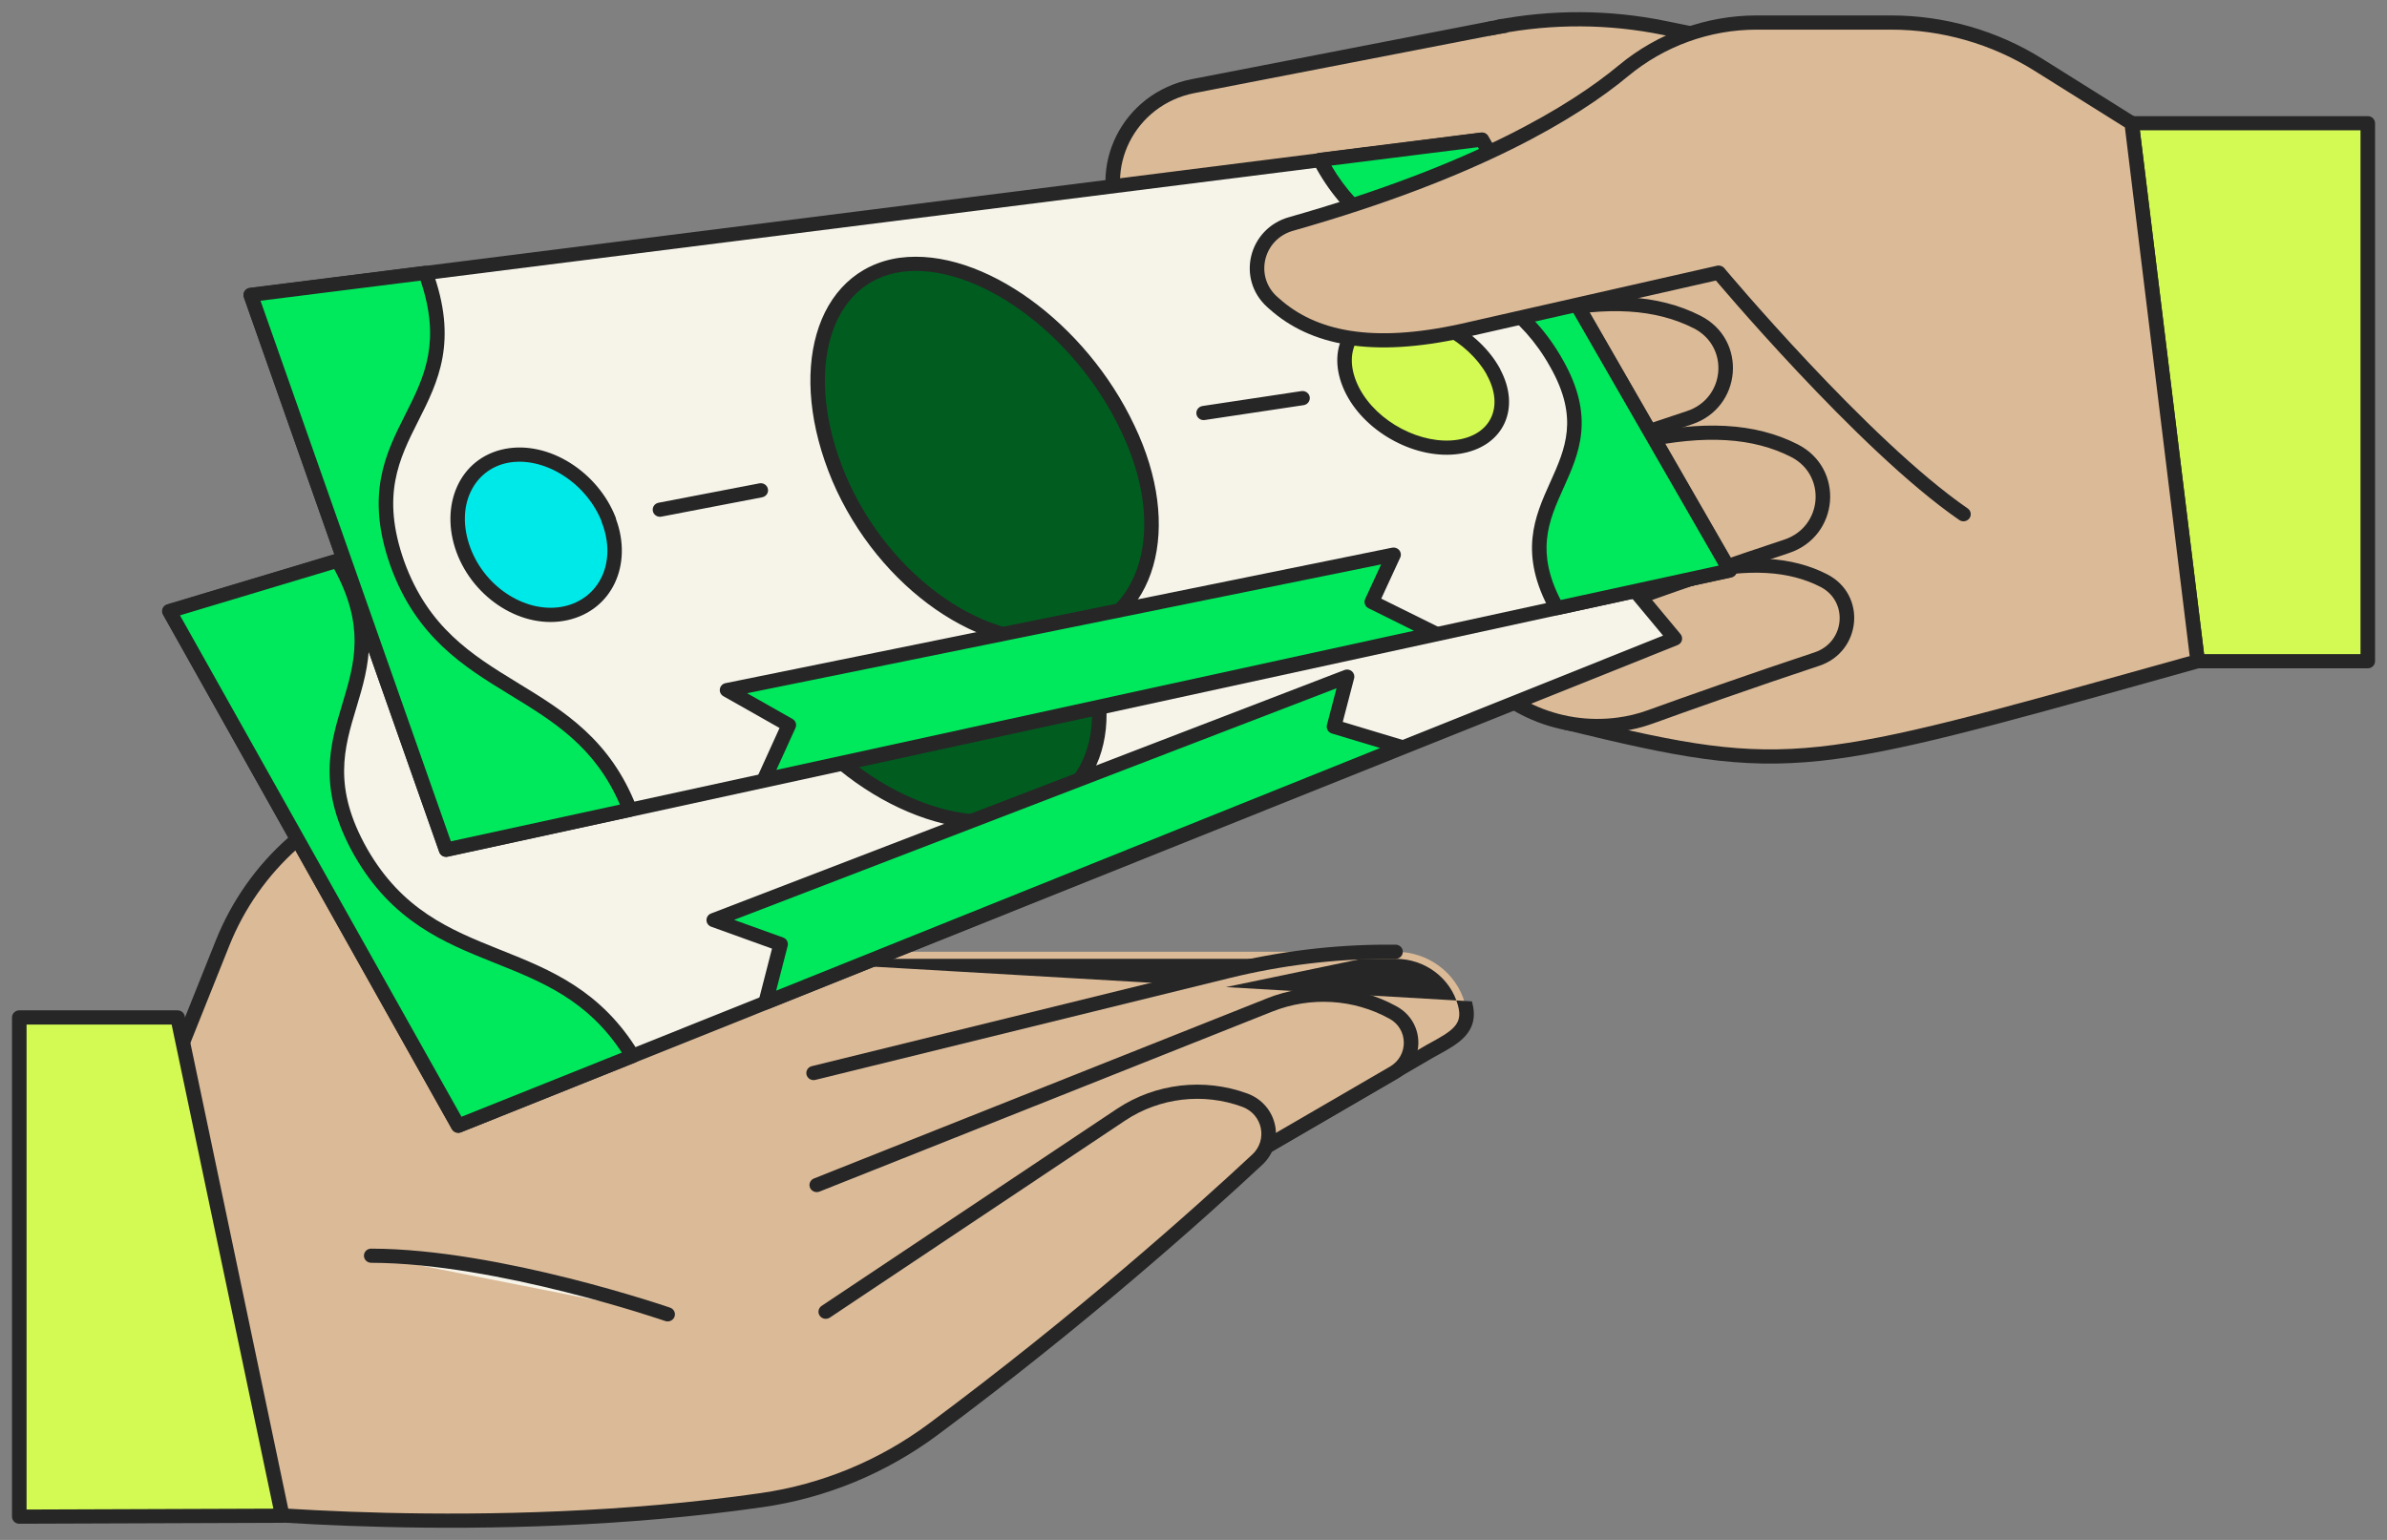 <svg width="62" height="40" viewBox="0 0 62 40" fill="none" xmlns="http://www.w3.org/2000/svg">
<rect x="0" y="0" width="62" height="40" fill="#808080" stroke="none"/>
<g clip-path="url(#clip0_20061_9066)">
<path d="M12.76 24.722H36.249C37.093 24.722 37.83 25.268 38.05 26.061C38.239 26.73 37.779 26.957 37.162 27.295L22.159 36.032L12.168 32.323L12.76 24.716V24.722Z" fill="#DBBA97"/>
<path fill-rule="evenodd" clip-rule="evenodd" d="M12.808 24.537C12.794 24.534 12.781 24.532 12.766 24.531C12.665 24.528 12.579 24.603 12.571 24.701L11.979 32.309C11.973 32.39 12.022 32.466 12.1 32.495L22.092 36.204C22.146 36.224 22.206 36.219 22.256 36.19L37.256 27.454C37.277 27.442 37.298 27.431 37.319 27.42C37.593 27.27 37.868 27.12 38.048 26.925C38.151 26.814 38.228 26.683 38.262 26.526C38.296 26.37 38.285 26.2 38.232 26.011M12.934 24.906H36.249C37.008 24.906 37.669 25.397 37.867 26.108L37.867 26.109C37.909 26.255 37.911 26.365 37.892 26.45C37.874 26.534 37.833 26.607 37.767 26.678C37.631 26.827 37.409 26.948 37.108 27.113C37.095 27.12 37.082 27.127 37.069 27.134C37.068 27.134 37.066 27.135 37.065 27.136L22.14 35.828L12.366 32.2L12.934 24.906Z" fill="#262626"/>
<path d="M21.215 30.782L32.982 26.103C34.02 25.692 35.204 25.76 36.18 26.3C36.803 26.638 36.809 27.509 36.199 27.866L24.098 34.896" fill="#DBBA97"/>
<path fill-rule="evenodd" clip-rule="evenodd" d="M33.052 26.274C33.052 26.274 33.052 26.274 33.052 26.274L21.286 30.952C21.189 30.991 21.079 30.945 21.039 30.851C21 30.757 21.046 30.65 21.143 30.611L32.91 25.933L32.91 25.932C34.001 25.5 35.245 25.571 36.272 26.139C37.024 26.547 37.028 27.596 36.295 28.023L36.295 28.023L24.194 35.054C24.105 35.106 23.989 35.077 23.936 34.99C23.882 34.903 23.912 34.789 24.001 34.737L36.101 27.707C36.102 27.707 36.102 27.707 36.102 27.707C36.59 27.422 36.581 26.728 36.088 26.46L36.086 26.46C35.161 25.948 34.039 25.883 33.052 26.274Z" fill="#262626"/>
<path d="M21.447 34.073L29.121 28.952C30.066 28.326 31.262 28.185 32.332 28.578C32.993 28.823 33.163 29.652 32.653 30.125C31.123 31.549 28.076 34.276 24.242 37.125C22.939 38.095 21.409 38.733 19.785 38.967C12.652 39.992 5.588 39.225 5.588 39.225L4.605 27.43L5.783 24.488C6.179 23.5 6.803 22.61 7.609 21.897L10.712 19.134C11.493 18.44 12.406 17.9 13.401 17.55L14.408 17.194C14.408 17.194 15.006 16.856 15.862 16.273C16.593 15.776 17.606 16.212 17.707 17.077C17.839 18.158 17.323 19.49 15.384 20.958C12.324 23.285 12.752 24.722 12.752 24.722" fill="#DBBA97"/>
<path fill-rule="evenodd" clip-rule="evenodd" d="M17.521 17.098C17.436 16.373 16.587 16.005 15.972 16.424C15.541 16.717 15.175 16.949 14.916 17.108C14.787 17.187 14.684 17.248 14.614 17.29C14.578 17.31 14.551 17.326 14.533 17.337C14.524 17.342 14.516 17.346 14.512 17.349L14.506 17.352L14.504 17.353L14.504 17.353C14.504 17.353 14.504 17.353 14.409 17.194L14.504 17.353C14.494 17.358 14.484 17.363 14.474 17.367L13.466 17.723L13.466 17.723C12.495 18.065 11.604 18.592 10.841 19.27L7.737 22.033L7.737 22.033C6.953 22.726 6.346 23.593 5.96 24.555L4.799 27.457L5.765 39.057C5.809 39.061 5.862 39.066 5.924 39.072C6.13 39.091 6.433 39.117 6.818 39.145C7.589 39.2 8.692 39.264 10.017 39.296C12.669 39.359 16.206 39.295 19.758 38.784C21.35 38.556 22.851 37.93 24.129 36.978L24.129 36.978C27.956 34.134 30.997 31.413 32.524 29.991L32.525 29.991C32.933 29.612 32.798 28.947 32.267 28.75C31.254 28.378 30.123 28.512 29.229 29.104C29.229 29.104 29.229 29.104 29.229 29.104L21.555 34.225C21.469 34.282 21.351 34.261 21.292 34.177C21.233 34.093 21.255 33.978 21.341 33.921L29.016 28.8L29.016 28.8C30.011 28.14 31.272 27.991 32.4 28.405L32.401 28.405C33.191 28.699 33.396 29.692 32.785 30.258C31.252 31.686 28.199 34.417 24.358 37.271C23.03 38.26 21.47 38.911 19.814 39.149C19.814 39.149 19.814 39.149 19.814 39.149C16.233 39.663 12.672 39.728 10.008 39.664C8.676 39.632 7.566 39.568 6.79 39.512C6.402 39.484 6.097 39.458 5.889 39.439C5.785 39.429 5.705 39.421 5.651 39.416C5.624 39.413 5.603 39.411 5.589 39.41C5.582 39.409 5.577 39.408 5.574 39.408L5.568 39.407L5.568 39.407C5.568 39.407 5.568 39.407 5.589 39.224L5.568 39.407C5.478 39.398 5.408 39.327 5.401 39.239L4.419 27.444C4.416 27.416 4.42 27.388 4.431 27.362L5.608 24.421C6.015 23.407 6.655 22.492 7.483 21.761C7.483 21.761 7.483 21.761 7.483 21.76L10.586 18.998L10.586 18.998C11.385 18.288 12.319 17.735 13.338 17.377C13.338 17.377 13.338 17.377 13.338 17.377L14.329 17.026C14.332 17.024 14.336 17.022 14.341 17.019C14.358 17.009 14.385 16.994 14.419 16.974C14.487 16.934 14.588 16.874 14.715 16.796C14.969 16.64 15.33 16.411 15.756 16.122C16.601 15.546 17.778 16.049 17.896 17.056C18.039 18.224 17.47 19.613 15.501 21.103C13.989 22.253 13.356 23.17 13.097 23.782C12.967 24.088 12.93 24.32 12.923 24.469C12.92 24.543 12.924 24.598 12.928 24.632C12.931 24.649 12.933 24.66 12.934 24.667C12.935 24.669 12.935 24.67 12.935 24.671C12.935 24.672 12.935 24.672 12.936 24.672C12.963 24.769 12.906 24.87 12.806 24.898C12.706 24.927 12.601 24.87 12.572 24.773L12.754 24.721C12.572 24.773 12.572 24.773 12.572 24.772L12.572 24.772L12.572 24.771L12.571 24.768C12.57 24.767 12.57 24.765 12.569 24.762C12.568 24.757 12.566 24.75 12.565 24.742C12.561 24.727 12.557 24.705 12.554 24.678C12.547 24.625 12.541 24.549 12.546 24.453C12.555 24.259 12.602 23.986 12.747 23.642C13.039 22.954 13.722 21.989 15.269 20.812L15.27 20.812C17.179 19.367 17.642 18.091 17.521 17.099L17.521 17.098ZM12.936 24.672C12.936 24.673 12.936 24.673 12.936 24.672L12.936 24.672Z" fill="#262626"/>
<path d="M21.133 27.872L31.899 25.225C33.252 24.894 34.644 24.722 36.041 24.722H36.249" fill="#DBBA97"/>
<path fill-rule="evenodd" clip-rule="evenodd" d="M31.944 25.404C31.944 25.404 31.944 25.404 31.944 25.404L21.178 28.051C21.077 28.076 20.975 28.016 20.949 27.917C20.924 27.819 20.985 27.718 21.086 27.694L31.852 25.047L31.852 25.047C33.22 24.712 34.627 24.538 36.041 24.538H36.248C36.353 24.538 36.437 24.621 36.437 24.722C36.437 24.824 36.353 24.907 36.248 24.907H36.041C34.659 24.907 33.283 25.076 31.944 25.404Z" fill="#262626"/>
<path d="M17.342 34.141C17.342 34.141 12.948 32.624 9.643 32.618L17.342 34.141Z" fill="#F6F4E9"/>
<path fill-rule="evenodd" clip-rule="evenodd" d="M9.453 32.617C9.453 32.516 9.538 32.433 9.642 32.434C11.319 32.437 13.262 32.822 14.778 33.203C15.538 33.394 16.194 33.585 16.66 33.728C16.893 33.799 17.079 33.859 17.207 33.901C17.27 33.922 17.32 33.938 17.353 33.949C17.37 33.955 17.383 33.959 17.391 33.962L17.401 33.966L17.405 33.967C17.405 33.967 17.405 33.967 17.342 34.141L17.405 33.967C17.503 34.001 17.555 34.106 17.52 34.202C17.485 34.298 17.377 34.348 17.279 34.314L17.287 34.29C17.279 34.314 17.279 34.314 17.279 34.314L17.279 34.314L17.276 34.313L17.267 34.31C17.259 34.307 17.246 34.303 17.23 34.298C17.197 34.287 17.149 34.27 17.086 34.25C16.961 34.209 16.777 34.15 16.547 34.079C16.086 33.938 15.436 33.749 14.684 33.56C13.177 33.181 11.27 32.805 9.642 32.802C9.537 32.802 9.453 32.719 9.453 32.617Z" fill="#262626"/>
<path d="M4.613 26.429H0.502V39.397L7.333 39.372L4.613 26.429Z" fill="#D2FA52"/>
<path fill-rule="evenodd" clip-rule="evenodd" d="M0.312 26.428C0.312 26.327 0.397 26.244 0.501 26.244H4.613C4.702 26.244 4.78 26.306 4.798 26.391L7.517 39.335C7.529 39.389 7.515 39.445 7.479 39.488C7.443 39.531 7.39 39.556 7.333 39.556L0.502 39.58C0.452 39.581 0.404 39.561 0.368 39.527C0.332 39.492 0.312 39.445 0.312 39.396V26.428ZM0.69 26.613V39.211L7.101 39.188L4.458 26.613H0.69Z" fill="#262626"/>
<path d="M40.662 18.772C46.573 20.215 46.913 20.012 57.081 17.176C61.224 10.373 50.313 2.888 50.313 2.888L39.598 5.245L40.857 9.261L42.79 14.873L40.662 18.772Z" fill="#DBBA97"/>
<path fill-rule="evenodd" clip-rule="evenodd" d="M50.423 2.737L50.315 2.887C50.423 2.737 50.423 2.737 50.423 2.737L50.425 2.738L50.432 2.743C50.437 2.746 50.445 2.752 50.456 2.759C50.477 2.774 50.508 2.796 50.548 2.825C50.628 2.882 50.744 2.966 50.89 3.076C51.183 3.296 51.596 3.617 52.078 4.024C53.042 4.836 54.285 5.993 55.4 7.366C57.618 10.098 59.381 13.761 57.245 17.269C57.22 17.31 57.181 17.34 57.134 17.352C56.788 17.449 56.452 17.543 56.128 17.634C51.701 18.87 49.268 19.55 47.297 19.762C45.166 19.99 43.574 19.672 40.617 18.95C40.561 18.937 40.514 18.898 40.49 18.847C40.467 18.795 40.469 18.735 40.496 18.685L42.586 14.856L40.679 9.319C40.679 9.318 40.678 9.316 40.678 9.315L39.418 5.299C39.403 5.25 39.409 5.197 39.436 5.153C39.462 5.108 39.506 5.077 39.557 5.065L50.273 2.708C50.325 2.696 50.38 2.707 50.423 2.737ZM50.273 3.085L39.839 5.381L41.038 9.204L42.97 14.814C42.987 14.862 42.982 14.915 42.958 14.959L40.943 18.65C43.747 19.33 45.253 19.61 47.256 19.395C49.194 19.187 51.594 18.517 56.052 17.271C56.345 17.19 56.647 17.105 56.958 17.018C58.906 13.742 57.291 10.288 55.104 7.594C54.009 6.246 52.784 5.106 51.831 4.302C51.355 3.901 50.948 3.584 50.66 3.368C50.516 3.26 50.402 3.177 50.324 3.122C50.305 3.108 50.288 3.096 50.273 3.085Z" fill="#262626"/>
<path d="M43.961 14.898C45.421 14.566 46.51 14.64 47.373 15.082C48.254 15.536 48.135 16.807 47.19 17.12C45.572 17.654 43.684 18.324 42.871 18.618C42.601 18.717 42.324 18.784 42.04 18.821C40.435 19.036 38.855 18.299 38.024 16.948L37.035 15.339L43.961 14.898Z" fill="#DBBA97"/>
<path fill-rule="evenodd" clip-rule="evenodd" d="M47.286 15.245C46.479 14.831 45.441 14.752 44.005 15.078C43.995 15.08 43.984 15.081 43.974 15.082L37.358 15.504L38.187 16.854C38.187 16.854 38.187 16.854 38.187 16.854C38.979 18.141 40.485 18.844 42.016 18.639L42.017 18.639C42.286 18.604 42.549 18.54 42.807 18.446C43.62 18.151 45.511 17.481 47.131 16.946C47.131 16.946 47.131 16.946 47.131 16.946L47.192 17.121L47.131 16.946C47.131 16.946 47.131 16.946 47.131 16.946C47.924 16.683 48.016 15.621 47.286 15.245ZM47.286 15.245C47.286 15.245 47.286 15.245 47.286 15.245L47.374 15.082L47.286 15.245C47.286 15.245 47.286 15.245 47.286 15.245ZM43.934 14.715C45.412 14.382 46.548 14.45 47.462 14.919L47.462 14.919C48.496 15.452 48.348 16.932 47.252 17.295L47.252 17.295C45.636 17.829 43.75 18.497 42.939 18.792C42.655 18.895 42.364 18.965 42.067 19.004C40.387 19.229 38.733 18.458 37.863 17.044L36.874 15.435C36.841 15.38 36.839 15.312 36.869 15.255C36.9 15.198 36.959 15.161 37.024 15.156L43.934 14.715Z" fill="#262626"/>
<path d="M42.475 11.489C44.238 11.09 45.553 11.17 46.605 11.704C47.688 12.257 47.556 13.81 46.403 14.191C43.816 15.045 40.668 16.187 40.668 16.187L42.481 11.489H42.475Z" fill="#DBBA97"/>
<path fill-rule="evenodd" clip-rule="evenodd" d="M42.624 11.646L40.992 15.874C41.037 15.858 41.085 15.841 41.136 15.823C41.472 15.702 41.947 15.533 42.502 15.336C43.613 14.944 45.049 14.445 46.344 14.017C47.34 13.688 47.453 12.345 46.519 11.868C45.543 11.373 44.309 11.28 42.624 11.646ZM40.669 16.187L40.735 16.36C40.666 16.385 40.588 16.368 40.535 16.317C40.483 16.266 40.467 16.19 40.493 16.122L42.288 11.47C42.297 11.394 42.354 11.329 42.434 11.311C44.22 10.906 45.587 10.979 46.694 11.542L46.694 11.542C47.925 12.17 47.773 13.934 46.465 14.366L46.465 14.366C45.173 14.792 43.741 15.291 42.631 15.683C42.076 15.879 41.602 16.048 41.267 16.168C41.099 16.229 40.966 16.276 40.875 16.309C40.83 16.326 40.795 16.338 40.771 16.347L40.735 16.36L40.735 16.36C40.735 16.36 40.735 16.36 40.669 16.187Z" fill="#262626"/>
<path d="M38.862 0.708L30.993 2.237C29.312 2.563 28.411 4.362 29.18 5.854L29.973 7.395L37.635 7.125L55.364 3.195L43.232 0.727C41.79 0.432 40.304 0.426 38.856 0.708H38.862Z" fill="#DBBA97"/>
<path fill-rule="evenodd" clip-rule="evenodd" d="M38.819 0.527C40.292 0.24 41.803 0.246 43.27 0.546L55.402 3.014C55.489 3.032 55.551 3.106 55.552 3.193C55.553 3.28 55.492 3.355 55.405 3.374L37.676 7.304C37.665 7.307 37.653 7.308 37.641 7.308L29.979 7.579C29.905 7.581 29.837 7.542 29.803 7.477L29.01 5.936C28.186 4.335 29.152 2.405 30.956 2.056L38.798 0.533C38.714 0.559 38.659 0.639 38.668 0.726C38.677 0.82 38.759 0.892 38.856 0.892H38.862V0.739L38.893 0.889L38.899 0.887C38.906 0.886 38.913 0.885 38.92 0.883C38.913 0.885 38.906 0.887 38.899 0.889L31.029 2.417C29.471 2.719 28.636 4.387 29.348 5.771L30.087 7.206L29.965 7.21L29.972 7.394L30.141 7.312L30.087 7.206L37.61 6.941L37.592 6.945L37.634 7.124L37.627 6.94L37.61 6.941L54.476 3.202L55.325 3.375L55.363 3.195L55.321 3.015L54.476 3.202L43.193 0.907C41.785 0.619 40.334 0.611 38.92 0.883C39.004 0.857 39.059 0.777 39.05 0.69C39.04 0.596 38.959 0.524 38.862 0.524H38.856V0.677L38.825 0.527L38.798 0.533C38.805 0.53 38.812 0.529 38.819 0.527Z" fill="#262626"/>
<path d="M39.016 0.488L38.582 0.582L38.684 0.93L39.168 0.844L39.016 0.488Z" fill="#262626"/>
<path fill-rule="evenodd" clip-rule="evenodd" d="M33.568 4.233C33.626 4.149 33.744 4.127 33.83 4.184L36.588 6.008C36.674 6.065 36.697 6.179 36.638 6.264C36.579 6.348 36.462 6.37 36.376 6.313L33.618 4.489C33.532 4.432 33.509 4.317 33.568 4.233Z" fill="#262626"/>
<path d="M55.369 3.201H61.501V17.176H57.082L55.369 3.201Z" fill="#D2FA52"/>
<path fill-rule="evenodd" clip-rule="evenodd" d="M55.227 3.079C55.263 3.039 55.315 3.017 55.369 3.017H61.501C61.605 3.017 61.69 3.099 61.69 3.201V17.176C61.69 17.277 61.605 17.36 61.501 17.36H57.081C56.985 17.36 56.905 17.29 56.894 17.198L55.181 3.223C55.175 3.17 55.191 3.118 55.227 3.079ZM55.581 3.385L57.249 16.991H61.312V3.385H55.581Z" fill="#262626"/>
<path d="M39.951 8.15C41.714 7.751 43.03 7.83 44.081 8.365C45.164 8.917 45.032 10.471 43.88 10.851C41.292 11.705 38.145 12.847 38.145 12.847L39.958 8.15H39.951Z" fill="#DBBA97"/>
<path fill-rule="evenodd" clip-rule="evenodd" d="M40.099 8.305L38.467 12.534C38.511 12.518 38.559 12.5 38.611 12.482C38.947 12.361 39.422 12.192 39.977 11.996C41.088 11.603 42.523 11.104 43.819 10.677C44.815 10.347 44.928 9.004 43.993 8.527C43.017 8.032 41.784 7.939 40.099 8.305ZM38.144 12.847L38.21 13.019C38.14 13.044 38.062 13.028 38.01 12.976C37.958 12.925 37.941 12.849 37.967 12.782L39.763 8.129C39.772 8.053 39.828 7.988 39.908 7.97C41.695 7.565 43.062 7.639 44.168 8.201L44.168 8.201C45.4 8.829 45.248 10.593 43.94 11.025L43.94 11.025C42.648 11.452 41.216 11.95 40.106 12.342C39.551 12.538 39.077 12.707 38.742 12.828C38.574 12.888 38.441 12.936 38.35 12.969C38.304 12.985 38.269 12.998 38.246 13.006L38.21 13.019L38.21 13.019C38.21 13.019 38.21 13.019 38.144 12.847Z" fill="#262626"/>
<path d="M43.501 16.587L11.903 29.241L4.404 15.88L35.21 6.621L43.501 16.587Z" fill="#F6F4E9"/>
<path fill-rule="evenodd" clip-rule="evenodd" d="M35.155 6.445C35.229 6.423 35.309 6.446 35.358 6.505L43.649 16.47C43.687 16.515 43.7 16.575 43.686 16.632C43.671 16.688 43.63 16.734 43.574 16.756L11.976 29.411C11.887 29.447 11.784 29.412 11.738 29.329L4.24 15.968C4.213 15.92 4.209 15.862 4.231 15.811C4.252 15.759 4.296 15.72 4.35 15.704L35.155 6.445ZM4.682 15.99L11.989 29.008L43.196 16.51L35.145 6.833L4.682 15.99Z" fill="#262626"/>
<path d="M8.774 14.566C10.663 17.838 7.49 18.808 9.372 22.137C11.261 25.427 14.516 24.261 16.43 27.429L11.903 29.241L4.398 15.874L8.774 14.56V14.566Z" fill="#00E95C"/>
<path fill-rule="evenodd" clip-rule="evenodd" d="M8.952 14.501C8.94 14.466 8.917 14.434 8.886 14.412C8.837 14.377 8.775 14.367 8.718 14.384L4.342 15.698C4.288 15.714 4.244 15.754 4.223 15.805C4.202 15.856 4.205 15.914 4.232 15.963L11.737 29.33C11.783 29.412 11.885 29.447 11.974 29.412L16.501 27.6C16.552 27.58 16.591 27.539 16.608 27.489C16.626 27.438 16.62 27.382 16.592 27.336C15.615 25.72 14.293 25.191 13.024 24.683C13.003 24.675 12.983 24.667 12.963 24.659C11.678 24.145 10.447 23.634 9.537 22.048C9.08 21.24 8.935 20.587 8.938 20.011C8.941 19.431 9.094 18.919 9.256 18.383L9.26 18.371C9.419 17.843 9.585 17.291 9.588 16.663C9.59 16.03 9.428 15.332 8.952 14.501ZM8.679 14.781L4.675 15.984L11.987 29.008L16.152 27.342C15.254 25.974 14.083 25.506 12.861 25.017C12.847 25.011 12.833 25.006 12.819 25C11.526 24.483 10.185 23.932 9.207 22.227L9.206 22.226C8.722 21.37 8.557 20.654 8.561 20.009C8.564 19.372 8.732 18.815 8.892 18.285L8.894 18.279C9.055 17.742 9.208 17.234 9.21 16.661C9.212 16.123 9.082 15.518 8.679 14.781Z" fill="#262626"/>
<path d="M27.454 15.53C29.122 17.87 28.864 20.363 26.869 21.13C24.866 21.916 21.92 20.547 20.283 18.042C18.659 15.512 18.936 12.933 20.894 12.313C22.852 11.705 25.786 13.16 27.448 15.53H27.454Z" fill="#005D1F"/>
<path fill-rule="evenodd" clip-rule="evenodd" d="M20.951 12.488C20.057 12.771 19.537 13.499 19.433 14.48C19.327 15.467 19.647 16.704 20.442 17.943C21.242 19.167 22.361 20.112 23.52 20.654C24.682 21.197 25.861 21.326 26.797 20.959L26.799 20.959C27.724 20.603 28.248 19.851 28.347 18.901C28.446 17.952 28.12 16.8 27.321 15.667C27.31 15.658 27.3 15.646 27.291 15.634C26.478 14.475 25.354 13.539 24.196 12.969C23.035 12.397 21.865 12.205 20.951 12.488ZM27.58 15.393C26.733 14.198 25.57 13.233 24.366 12.64C23.156 12.044 21.88 11.813 20.836 12.137L20.835 12.138C19.771 12.474 19.174 13.346 19.057 14.442C18.94 15.531 19.294 16.849 20.123 18.139L20.123 18.14C20.96 19.421 22.133 20.413 23.357 20.986C24.578 21.557 25.872 21.719 26.938 21.301C28.008 20.889 28.611 20.011 28.723 18.938C28.834 17.872 28.462 16.621 27.609 15.425C27.6 15.413 27.591 15.403 27.58 15.393Z" fill="#262626"/>
<path fill-rule="evenodd" clip-rule="evenodd" d="M18.515 18.626C18.552 18.721 18.503 18.828 18.406 18.864L15.912 19.791C15.815 19.828 15.706 19.78 15.669 19.685C15.632 19.59 15.68 19.483 15.778 19.447L18.271 18.52C18.369 18.484 18.478 18.531 18.515 18.626Z" fill="#262626"/>
<path fill-rule="evenodd" clip-rule="evenodd" d="M31.964 13.949C31.997 14.046 31.944 14.15 31.845 14.182L29.389 14.98C29.29 15.013 29.183 14.96 29.15 14.864C29.117 14.767 29.171 14.663 29.27 14.631L31.725 13.833C31.824 13.801 31.931 13.853 31.964 13.949Z" fill="#262626"/>
<path d="M36.407 19.405L19.886 26.042L20.277 24.526L18.539 23.899L34.99 17.575L34.65 18.877L36.407 19.405Z" fill="#00E95C"/>
<path fill-rule="evenodd" clip-rule="evenodd" d="M35.114 17.437C35.167 17.482 35.19 17.553 35.172 17.62L34.877 18.752L36.462 19.229C36.538 19.251 36.591 19.319 36.595 19.396C36.598 19.474 36.552 19.545 36.478 19.575L19.958 26.212C19.892 26.239 19.816 26.227 19.762 26.181C19.708 26.136 19.685 26.065 19.703 25.997L20.052 24.641L18.473 24.072C18.399 24.045 18.351 23.977 18.35 23.901C18.349 23.825 18.396 23.756 18.469 23.728L34.92 17.404C34.986 17.378 35.061 17.391 35.114 17.437ZM19.068 23.894L20.342 24.353C20.432 24.385 20.483 24.479 20.459 24.57L20.16 25.733L35.848 19.43L34.594 19.053C34.498 19.024 34.442 18.926 34.466 18.831L34.715 17.878L19.068 23.894Z" fill="#262626"/>
<path d="M44.924 14.818L11.588 22.076L6.514 7.665L38.484 3.631L44.924 14.818Z" fill="#F6F4E9"/>
<path fill-rule="evenodd" clip-rule="evenodd" d="M38.459 3.448C38.535 3.438 38.61 3.475 38.648 3.54L45.088 14.728C45.118 14.778 45.12 14.84 45.096 14.893C45.072 14.946 45.023 14.985 44.965 14.998L11.629 22.255C11.535 22.276 11.44 22.224 11.409 22.135L6.334 7.724C6.316 7.672 6.323 7.614 6.353 7.567C6.383 7.52 6.433 7.489 6.489 7.482L38.459 3.448ZM6.767 7.818L11.711 21.86L44.635 14.692L38.381 3.829L6.767 7.818Z" fill="#262626"/>
<path d="M11.053 7.088C12.35 10.631 9.051 11.06 10.323 14.646C11.613 18.201 15.026 17.587 16.36 21.032L11.588 22.07L6.514 7.659L11.053 7.088Z" fill="#00E95C"/>
<path fill-rule="evenodd" clip-rule="evenodd" d="M11.028 6.905C11.116 6.894 11.2 6.944 11.23 7.026C11.564 7.938 11.606 8.661 11.493 9.291C11.381 9.912 11.12 10.43 10.87 10.924L10.866 10.932C10.613 11.434 10.373 11.912 10.268 12.483C10.164 13.048 10.192 13.715 10.5 14.585C11.123 16.298 12.247 17.005 13.425 17.724C13.442 17.735 13.46 17.746 13.478 17.757C14.643 18.468 15.855 19.208 16.536 20.967C16.556 21.017 16.552 21.072 16.526 21.119C16.5 21.166 16.454 21.2 16.401 21.212L11.629 22.249C11.535 22.27 11.44 22.218 11.409 22.129L6.334 7.718C6.316 7.666 6.323 7.608 6.353 7.561C6.383 7.514 6.433 7.483 6.489 7.476L11.028 6.905ZM6.767 7.812L11.711 21.854L16.102 20.899C15.455 19.398 14.381 18.743 13.26 18.058L13.224 18.036C12.039 17.313 10.812 16.549 10.144 14.707L10.144 14.706C9.816 13.783 9.78 13.052 9.896 12.418C10.011 11.793 10.273 11.273 10.522 10.779L10.527 10.769C10.78 10.267 11.019 9.792 11.12 9.227C11.216 8.698 11.192 8.081 10.924 7.289L6.767 7.812Z" fill="#262626"/>
<path d="M40.436 15.794C38.856 12.932 42.029 12.251 40.43 9.439C38.843 6.596 35.828 7.112 34.285 4.152L38.491 3.624L44.931 14.817L40.443 15.794H40.436Z" fill="#00E95C"/>
<path fill-rule="evenodd" clip-rule="evenodd" d="M38.466 3.442C38.542 3.432 38.617 3.469 38.655 3.534L45.096 14.728C45.125 14.779 45.128 14.84 45.103 14.893C45.079 14.946 45.03 14.985 44.972 14.998L40.483 15.974C40.469 15.977 40.456 15.979 40.442 15.979H40.436C40.366 15.979 40.302 15.941 40.269 15.882C39.859 15.139 39.751 14.523 39.805 13.972C39.858 13.432 40.067 12.968 40.262 12.534L40.267 12.524C40.466 12.081 40.65 11.669 40.695 11.199C40.739 10.737 40.648 10.204 40.264 9.529L40.263 9.527C39.511 8.178 38.429 7.615 37.298 7.027C37.283 7.019 37.267 7.01 37.251 7.002C36.105 6.405 34.916 5.771 34.116 4.236C34.088 4.183 34.089 4.12 34.118 4.067C34.146 4.014 34.2 3.978 34.261 3.97L38.466 3.442ZM34.581 4.301C35.318 5.56 36.35 6.115 37.429 6.677C37.452 6.689 37.474 6.701 37.496 6.712C38.618 7.296 39.788 7.905 40.595 9.351C41.01 10.081 41.123 10.688 41.071 11.233C41.02 11.767 40.812 12.228 40.618 12.661L40.612 12.672C40.413 13.116 40.228 13.531 40.181 14.007C40.137 14.448 40.212 14.955 40.537 15.585L44.642 14.692L38.388 3.823L34.581 4.301Z" fill="#262626"/>
<path d="M29.291 11.128C30.532 13.713 29.845 16.126 27.743 16.556C25.634 16.998 22.964 15.162 21.793 12.423C20.628 9.66 21.352 7.168 23.392 6.879C25.426 6.609 28.064 8.524 29.291 11.128Z" fill="#005D1F"/>
<path fill-rule="evenodd" clip-rule="evenodd" d="M23.42 7.061C22.488 7.193 21.848 7.824 21.574 8.773C21.298 9.728 21.398 10.999 21.969 12.353C22.541 13.691 23.479 14.806 24.527 15.532C25.577 16.259 26.718 16.582 27.704 16.375L27.705 16.375C28.681 16.176 29.328 15.521 29.59 14.6C29.855 13.673 29.728 12.469 29.122 11.206L29.121 11.204C28.521 9.931 27.575 8.826 26.533 8.074C25.488 7.319 24.369 6.935 23.42 7.061ZM29.464 11.05C28.837 9.72 27.85 8.566 26.758 7.777C25.669 6.991 24.452 6.552 23.368 6.696L23.366 6.696C22.259 6.853 21.517 7.612 21.211 8.673C20.906 9.727 21.026 11.084 21.62 12.493L21.62 12.494C22.219 13.894 23.201 15.066 24.308 15.832C25.412 16.597 26.66 16.971 27.783 16.735C28.91 16.505 29.658 15.738 29.954 14.699C30.248 13.667 30.098 12.372 29.464 11.05Z" fill="#262626"/>
<path d="M15.807 13.504C16.241 14.615 15.744 15.696 14.699 15.929C13.648 16.163 12.458 15.426 12.036 14.284C11.614 13.136 12.118 12.043 13.156 11.84C14.189 11.643 15.379 12.393 15.813 13.504H15.807Z" fill="#00E9E9"/>
<path fill-rule="evenodd" clip-rule="evenodd" d="M13.193 12.021C12.302 12.195 11.818 13.145 12.214 14.221C12.611 15.296 13.719 15.958 14.657 15.749C15.565 15.547 16.034 14.602 15.631 13.569C15.625 13.555 15.621 13.541 15.62 13.526C15.197 12.503 14.103 11.848 13.193 12.021ZM16.001 13.485C16.435 14.66 15.908 15.848 14.741 16.109L14.741 16.109C13.576 16.367 12.305 15.555 11.858 14.346L11.858 14.346C11.41 13.126 11.934 11.89 13.12 11.659L13.12 11.659L13.12 11.659C14.263 11.441 15.531 12.263 15.99 13.438C15.996 13.453 16 13.469 16.001 13.485Z" fill="#262626"/>
<path d="M38.787 9.654C39.297 10.581 38.894 11.453 37.88 11.607C36.867 11.76 35.633 11.115 35.135 10.158C34.638 9.194 35.047 8.309 36.054 8.187C37.056 8.064 38.283 8.727 38.793 9.66L38.787 9.654Z" fill="#D2FA52"/>
<path fill-rule="evenodd" clip-rule="evenodd" d="M37.516 8.688C37.046 8.435 36.529 8.314 36.078 8.369L36.077 8.369C35.629 8.424 35.337 8.642 35.202 8.932C35.065 9.227 35.074 9.629 35.303 10.074C35.532 10.514 35.934 10.89 36.403 11.136C36.873 11.383 37.393 11.493 37.851 11.424C38.306 11.355 38.599 11.131 38.732 10.844C38.867 10.555 38.854 10.166 38.62 9.741C38.615 9.732 38.611 9.723 38.608 9.714C38.37 9.297 37.974 8.935 37.516 8.688ZM38.972 9.603C38.969 9.593 38.965 9.583 38.959 9.573C38.684 9.07 38.221 8.647 37.699 8.366C37.177 8.085 36.58 7.936 36.031 8.003C35.472 8.072 35.055 8.357 34.858 8.78C34.663 9.199 34.698 9.721 34.966 10.24L34.966 10.24C35.235 10.758 35.698 11.184 36.224 11.46C36.749 11.737 37.353 11.872 37.909 11.788C38.467 11.704 38.882 11.415 39.077 10.996C39.265 10.589 39.231 10.093 38.972 9.603Z" fill="#262626"/>
<path fill-rule="evenodd" clip-rule="evenodd" d="M19.946 12.7C19.967 12.8 19.9 12.897 19.798 12.917L17.179 13.42C17.076 13.44 16.977 13.375 16.957 13.275C16.937 13.175 17.003 13.078 17.105 13.059L19.725 12.555C19.827 12.536 19.926 12.601 19.946 12.7Z" fill="#262626"/>
<path fill-rule="evenodd" clip-rule="evenodd" d="M34.019 10.313C34.034 10.414 33.964 10.508 33.861 10.524L31.292 10.91C31.189 10.926 31.092 10.857 31.076 10.756C31.061 10.656 31.131 10.562 31.234 10.546L33.803 10.159C33.906 10.144 34.003 10.213 34.019 10.313Z" fill="#262626"/>
<path d="M37.281 16.451L19.842 20.258L20.49 18.833L18.885 17.924L36.198 14.406L35.632 15.634L37.281 16.451Z" fill="#00E95C"/>
<path fill-rule="evenodd" clip-rule="evenodd" d="M36.345 14.291C36.389 14.345 36.399 14.419 36.37 14.482L35.877 15.55L37.366 16.287C37.437 16.322 37.478 16.397 37.468 16.474C37.458 16.552 37.4 16.614 37.322 16.631L19.882 20.438C19.813 20.453 19.74 20.429 19.695 20.375C19.65 20.321 19.64 20.247 19.669 20.184L20.248 18.91L18.789 18.084C18.722 18.046 18.685 17.971 18.698 17.896C18.71 17.82 18.769 17.76 18.846 17.745L36.159 14.226C36.229 14.212 36.3 14.238 36.345 14.291ZM19.406 18.007L20.584 18.675C20.668 18.722 20.701 18.823 20.662 18.909L20.166 19.999L36.726 16.384L35.545 15.799C35.456 15.755 35.417 15.649 35.459 15.559L35.873 14.661L19.406 18.007Z" fill="#262626"/>
<path d="M57.082 17.175L55.369 3.201L52.939 1.678C51.8 0.966 50.471 0.585 49.118 0.585H45.63C44.358 0.585 43.137 1.033 42.167 1.838C40.895 2.894 38.364 4.447 33.536 5.816C32.623 6.074 32.346 7.204 33.038 7.836C33.057 7.849 33.07 7.867 33.089 7.879C34.102 8.794 35.638 9.107 37.98 8.592L44.641 7.081C44.641 7.081 48.394 11.563 51 13.356" fill="#DBBA97"/>
<path fill-rule="evenodd" clip-rule="evenodd" d="M42.044 1.698C43.047 0.866 44.312 0.401 45.629 0.401H49.117C50.507 0.401 51.871 0.792 53.041 1.523L55.471 3.046C55.518 3.076 55.55 3.125 55.556 3.179L57.269 17.154C57.281 17.255 57.207 17.347 57.104 17.359C57 17.371 56.906 17.299 56.894 17.198L55.192 3.309L52.837 1.834C51.728 1.14 50.435 0.77 49.117 0.77H45.629C44.404 0.77 43.225 1.202 42.289 1.978C40.992 3.055 38.436 4.619 33.588 5.994L33.588 5.994C32.819 6.211 32.583 7.159 33.159 7.695C33.166 7.701 33.172 7.706 33.178 7.711C33.185 7.717 33.192 7.724 33.196 7.728L33.197 7.728C33.198 7.73 33.199 7.731 33.2 7.731C33.206 7.736 33.211 7.74 33.216 7.745C34.165 8.601 35.626 8.922 37.938 8.413C37.938 8.413 37.938 8.413 37.938 8.413L44.598 6.902C44.668 6.886 44.742 6.911 44.787 6.965L44.641 7.082C44.787 6.965 44.787 6.965 44.787 6.965L44.79 6.968L44.798 6.978C44.805 6.986 44.815 6.999 44.829 7.015C44.857 7.048 44.899 7.097 44.952 7.16C45.059 7.286 45.216 7.467 45.411 7.691C45.803 8.138 46.352 8.752 46.982 9.423C48.246 10.767 49.823 12.322 51.108 13.206C51.194 13.265 51.214 13.38 51.154 13.463C51.094 13.546 50.976 13.566 50.891 13.508C49.569 12.598 47.968 11.016 46.704 9.671C46.07 8.997 45.518 8.379 45.124 7.93C44.927 7.705 44.77 7.522 44.662 7.396C44.626 7.353 44.594 7.317 44.569 7.287L38.023 8.772L38.022 8.772C35.655 9.293 34.046 8.99 32.968 8.023C32.96 8.017 32.954 8.011 32.948 8.006C32.94 8 32.934 7.993 32.93 7.989L32.929 7.989C32.928 7.987 32.927 7.986 32.926 7.986C32.92 7.981 32.914 7.977 32.909 7.971C32.109 7.241 32.429 5.938 33.483 5.64C33.483 5.64 33.483 5.64 33.483 5.64L33.535 5.817L33.482 5.64C33.482 5.64 33.482 5.64 33.483 5.64C38.292 4.276 40.797 2.733 42.044 1.698L42.044 1.698Z" fill="#262626"/>
</g>
<defs>
<clipPath id="clip0_20061_9066">
<rect width="62" height="40" fill="white"/>
</clipPath>
</defs>
</svg>
